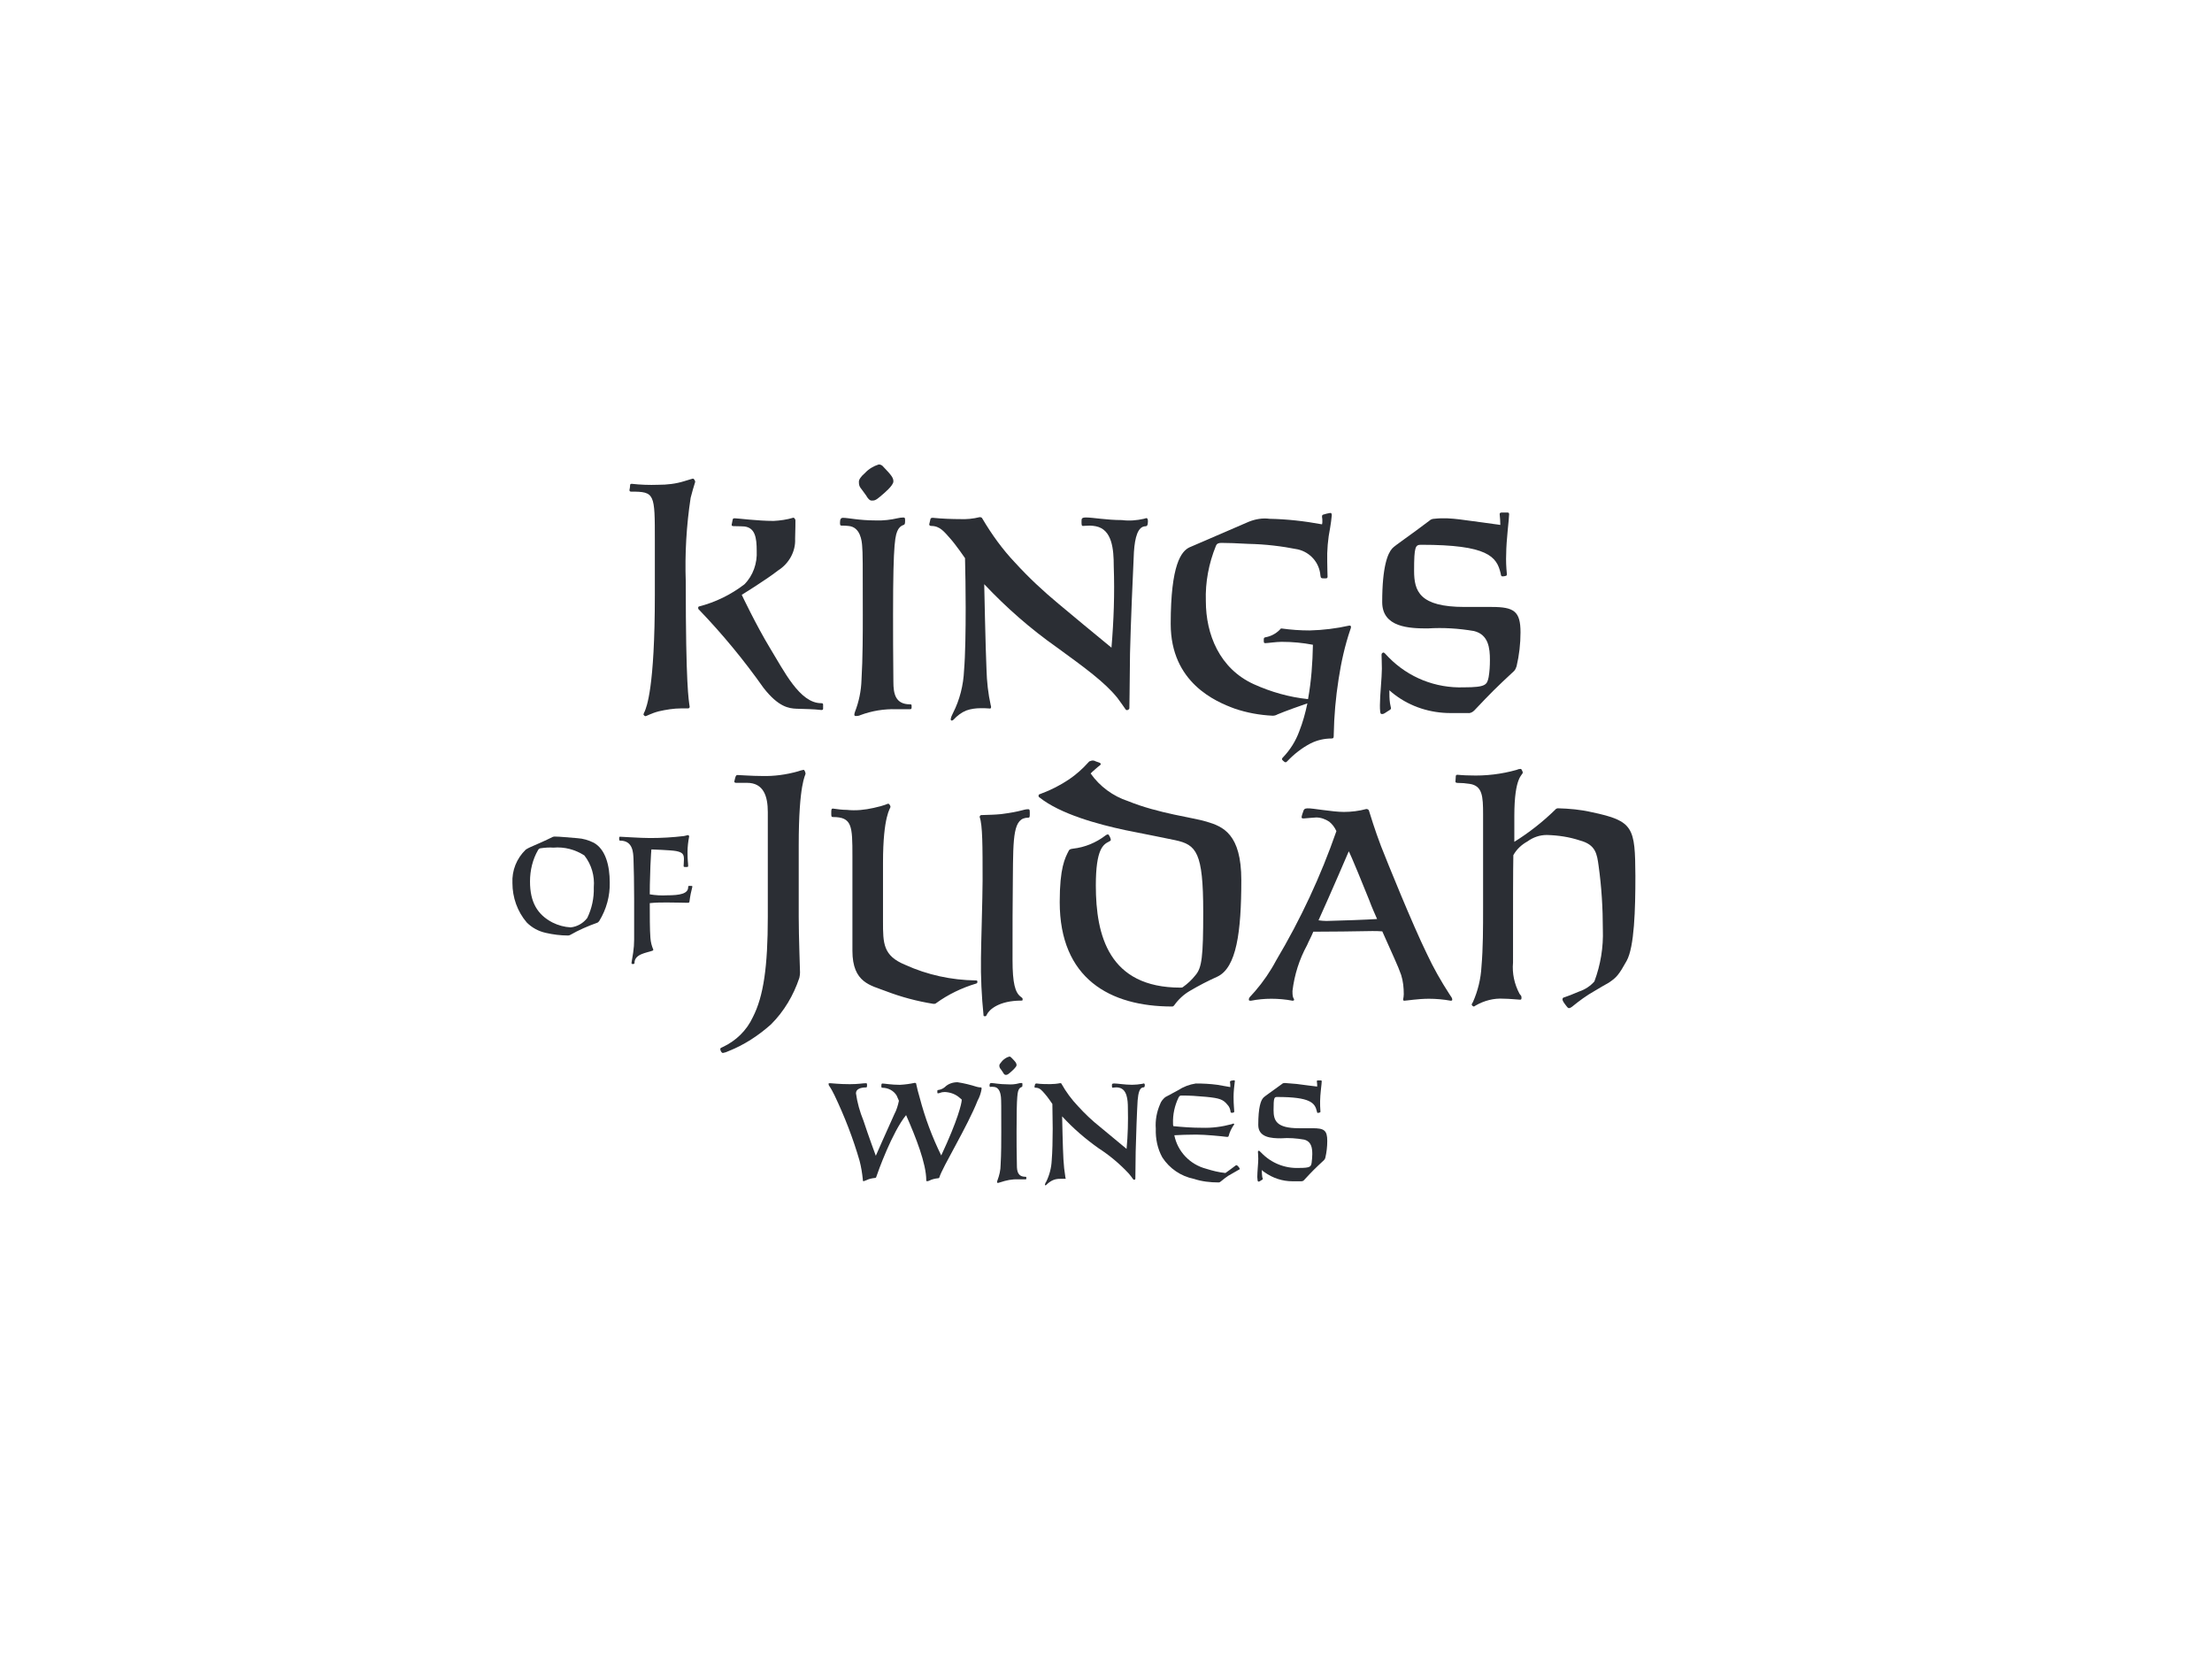 <?xml version="1.0" encoding="UTF-8"?> <svg xmlns="http://www.w3.org/2000/svg" xmlns:xlink="http://www.w3.org/1999/xlink" version="1.1" id="Layer_1" x="0px" y="0px" viewBox="0 0 67.97 51.5" style="enable-background:new 0 0 67.97 51.5;" xml:space="preserve"> <style type="text/css"> .st0{clip-path:url(#SVGID_2_);} .st1{fill:#2B2E34;} </style> <g id="Group_4127" transform="translate(0 72.595)"> <g> <defs> <rect id="SVGID_1_" x="15.75" y="-58.33" width="34.5" height="22.15"></rect> </defs> <clipPath id="SVGID_2_"> <use xlink:href="#SVGID_1_" style="overflow:visible;"></use> </clipPath> <g id="Group_4126" class="st0"> <g id="Group_4109" transform="translate(17.272 -70.91)"> <path id="Path_4397" class="st1" d="M3.75,13.1c0.21-0.06,0.25-0.08,0.27-0.08c0.03,0,0.07,0.06,0.07,0.1 c-0.05,0.16-0.1,0.33-0.14,0.49c-0.13,0.85-0.18,1.72-0.15,2.58c0,3.22,0.09,3.62,0.12,3.84c0,0.03-0.02,0.05-0.05,0.05 c0,0,0,0-0.01,0h-0.2c-0.23,0-0.47,0.04-0.69,0.09c-0.23,0.06-0.38,0.15-0.41,0.15c-0.03-0.01-0.05-0.03-0.06-0.05 c0.01-0.04,0.02-0.07,0.04-0.1c0.05-0.13,0.31-0.69,0.31-3.58v-1.67c0-1.44,0-1.5-0.73-1.5c-0.04,0-0.05-0.02-0.05-0.05 c0.01-0.05,0.02-0.1,0.02-0.15c0-0.02,0.01-0.04,0.05-0.04c0.27,0.03,0.54,0.04,0.81,0.03C3.23,13.21,3.49,13.18,3.75,13.1 M7.11,14.22c0.02,0,0.06,0.05,0.06,0.08c0,0.08,0,0.25-0.01,0.57c0.02,0.39-0.19,0.76-0.52,0.97c-0.4,0.31-1.12,0.75-1.12,0.75 s0.44,0.93,0.87,1.64c0.43,0.7,0.91,1.69,1.57,1.69c0.04,0,0.06,0.01,0.06,0.04v0.13c0,0.02-0.01,0.04-0.05,0.04 C7.72,20.1,7.47,20.1,7.2,20.09c-0.23-0.01-0.55-0.05-1.01-0.64c-0.6-0.85-1.26-1.65-1.98-2.4c-0.02-0.01-0.03-0.04-0.03-0.06 c0-0.02,0.01-0.03,0.02-0.04c0.51-0.13,0.98-0.36,1.4-0.68c0.27-0.27,0.4-0.65,0.38-1.03c0-0.41-0.05-0.71-0.38-0.75 c0,0-0.2-0.01-0.33-0.01c-0.04,0-0.06-0.01-0.06-0.04c0.01-0.05,0.02-0.1,0.03-0.15c0.01-0.05,0.02-0.05,0.08-0.05 c0.08,0,0.69,0.08,1.18,0.08C6.7,14.31,6.91,14.28,7.11,14.22"></path> </g> <g id="Group_4110" transform="translate(38.812 -67.195)"> <path id="Path_4398" class="st1" d="M-11.22,10.52c0.05-0.01,0.1-0.02,0.16-0.02c0.05,0,0.06,0.01,0.06,0.09 c0,0.1-0.01,0.13-0.05,0.14c-0.07,0.02-0.12,0.07-0.16,0.13c-0.09,0.17-0.16,0.31-0.16,2.61c0,0.56,0,1.24,0.01,2.08 c0,0.36,0.06,0.69,0.51,0.69c0.05,0,0.05,0.01,0.05,0.07c0,0.06,0,0.08-0.05,0.08h-0.43c-0.37-0.01-0.74,0.05-1.09,0.18 c-0.04,0.02-0.09,0.03-0.14,0.03c-0.04,0-0.05-0.02-0.05-0.04c0-0.03,0.01-0.06,0.02-0.09c0.12-0.31,0.19-0.64,0.2-0.98 c0.04-0.66,0.04-1.48,0.04-1.98c0-1.61,0-1.92-0.02-2.14c-0.01-0.14-0.05-0.58-0.42-0.61c-0.07-0.01-0.14-0.01-0.21-0.01 c-0.05,0-0.05-0.03-0.05-0.1c0-0.1,0.03-0.14,0.09-0.14c0.17,0,0.49,0.08,1,0.08C-11.67,10.6-11.44,10.57-11.22,10.52 M-11.67,8.94c0.25,0.26,0.31,0.34,0.31,0.45c0,0.13-0.28,0.36-0.41,0.47c-0.14,0.12-0.18,0.12-0.26,0.12 c-0.06,0-0.12-0.07-0.17-0.16c-0.17-0.25-0.22-0.24-0.22-0.42c0-0.06,0.05-0.15,0.19-0.27c0.11-0.12,0.26-0.21,0.42-0.26 C-11.75,8.87-11.7,8.9-11.67,8.94"></path> </g> <g id="Group_4111" transform="translate(63.583 -67.126)"> <path id="Path_4399" class="st1" d="M-28.43,10.47c0.04-0.01,0.06-0.02,0.07-0.02c0.04,0,0.05,0.04,0.05,0.1 c0,0.12-0.03,0.15-0.07,0.15c-0.24,0-0.33,0.34-0.36,0.79c-0.03,0.6-0.1,2.25-0.12,3.12c-0.01,1.3-0.02,1.48-0.02,1.68 c0,0.04-0.06,0.06-0.07,0.06c-0.02,0-0.04-0.01-0.05-0.03c-0.05-0.07-0.13-0.19-0.25-0.35c-0.39-0.48-0.98-0.91-1.86-1.55 c-0.81-0.57-1.55-1.22-2.23-1.94c0,0,0.04,1.98,0.07,2.62c0.01,0.37,0.05,0.74,0.13,1.1c0.01,0.02,0.01,0.04,0.01,0.06 c0,0.03-0.02,0.04-0.03,0.04c-0.1-0.01-0.2-0.01-0.29-0.01c-0.15,0-0.3,0.02-0.44,0.07c-0.15,0.06-0.28,0.16-0.39,0.28 c-0.02,0.02-0.04,0.03-0.06,0.03c-0.01,0-0.03-0.01-0.03-0.04c0.01-0.07,0.04-0.13,0.07-0.19c0.21-0.41,0.32-0.86,0.34-1.31 c0.04-0.47,0.05-1.24,0.05-1.93c0-0.55-0.01-1.1-0.02-1.52c0,0-0.28-0.41-0.46-0.61c-0.18-0.2-0.31-0.38-0.58-0.38 c-0.04,0-0.06-0.02-0.06-0.05c0-0.01,0.02-0.09,0.04-0.17c0.01-0.02,0.03-0.03,0.07-0.03c0.28,0.03,0.63,0.04,0.83,0.04 c0.2,0.01,0.41-0.01,0.61-0.06c0.03,0,0.07,0.01,0.08,0.04c0.29,0.49,0.62,0.95,1.01,1.36c0.41,0.45,0.86,0.87,1.33,1.26 c0.5,0.42,1.01,0.84,1.63,1.35c0.07-0.83,0.1-1.66,0.07-2.5c0-0.53-0.05-1.13-0.55-1.23c-0.06-0.01-0.12-0.02-0.18-0.02 c-0.09,0-0.16,0.01-0.22,0.01c-0.04,0-0.04-0.05-0.04-0.14c0-0.08,0-0.12,0.14-0.12c0.21,0,0.63,0.08,1.1,0.08 C-28.88,10.54-28.65,10.52-28.43,10.47"></path> </g> <g id="Group_4112" transform="translate(81.513 -66.575)"> <path id="Path_4400" class="st1" d="M-40.89,10.09c0.01-0.03,0.01-0.06,0.01-0.09c0-0.05,0-0.09-0.01-0.14 c0-0.05,0.01-0.06,0.04-0.07c0.07-0.02,0.14-0.04,0.21-0.05c0.03,0,0.05,0.01,0.05,0.07c-0.01,0.13-0.03,0.25-0.05,0.38 c-0.07,0.35-0.1,0.7-0.09,1.05c0,0.17,0.01,0.41,0.01,0.46c0,0.05-0.03,0.05-0.09,0.05c-0.1,0-0.12,0-0.13-0.09 c-0.03-0.39-0.31-0.71-0.69-0.8c-0.5-0.1-1.01-0.16-1.52-0.17c-0.34-0.02-0.66-0.03-0.83-0.03c-0.09,0-0.14,0.02-0.17,0.09 c-0.22,0.54-0.33,1.12-0.31,1.7c0,1.02,0.42,2.07,1.47,2.55c0.53,0.24,1.09,0.4,1.67,0.46c0.1-0.55,0.14-1.11,0.15-1.67 c-0.31-0.06-0.63-0.09-0.96-0.09c-0.17,0-0.43,0.04-0.5,0.04c-0.05,0-0.05-0.02-0.05-0.09c0-0.06,0-0.08,0.05-0.09 c0.17-0.03,0.32-0.11,0.44-0.23c0.02-0.03,0.03-0.04,0.06-0.04c0.29,0.04,0.57,0.06,0.86,0.06c0.41-0.01,0.82-0.06,1.22-0.15 c0.04,0,0.05,0.02,0.05,0.04c0,0.03-0.01,0.06-0.02,0.08c-0.17,0.5-0.28,1-0.36,1.52c-0.09,0.57-0.14,1.14-0.15,1.71 c0,0.09,0,0.12-0.07,0.12c-0.22,0-0.44,0.05-0.64,0.15c-0.27,0.14-0.51,0.33-0.72,0.55c-0.01,0.01-0.03,0.03-0.05,0.03 c-0.02,0-0.04-0.01-0.08-0.05c-0.02-0.02-0.03-0.03-0.03-0.05c0-0.02,0.02-0.04,0.03-0.05c0.22-0.23,0.39-0.5,0.5-0.8 c0.11-0.28,0.19-0.57,0.25-0.86c-0.23,0.08-0.66,0.23-0.92,0.34c-0.05,0.03-0.1,0.04-0.15,0.04c-0.4-0.02-0.79-0.09-1.17-0.22 c-0.57-0.21-1.96-0.79-1.96-2.6c0-1.84,0.33-2.23,0.57-2.35c0,0,1.67-0.72,1.83-0.79c0.2-0.08,0.42-0.12,0.64-0.09 C-41.97,9.93-41.43,9.99-40.89,10.09"></path> </g> <g id="Group_4113" transform="translate(95.382 -67.057)"> <path id="Path_4401" class="st1" d="M-50.53,10.42c0.25,0.03,1.25,0.17,1.25,0.17c0-0.11-0.01-0.22-0.02-0.33 c0-0.05,0.04-0.05,0.06-0.05h0.18c0.02,0,0.05,0,0.05,0.05c0,0.14-0.09,0.82-0.09,1.22c-0.01,0.2,0,0.41,0.02,0.61 c0,0.05,0,0.06-0.05,0.07c-0.03,0.01-0.06,0.01-0.09,0.01c-0.03,0-0.04-0.02-0.05-0.09c-0.12-0.52-0.4-0.88-2.44-0.88 c-0.18,0-0.22,0.04-0.22,0.8c0,0.63,0.17,1.11,1.55,1.11h0.83c0.69,0,0.89,0.13,0.89,0.78c0,0.35-0.04,0.7-0.12,1.04 c-0.02,0.06-0.04,0.11-0.08,0.15c-0.58,0.54-0.67,0.63-1.22,1.21c-0.05,0.05-0.12,0.09-0.19,0.08h-0.54 c-0.62,0-1.22-0.19-1.71-0.56c-0.06-0.04-0.11-0.09-0.17-0.14c0,0.13,0,0.27,0.02,0.4c0.01,0.05,0.02,0.1,0.03,0.15 c0,0.05-0.04,0.05-0.17,0.14c-0.06,0.04-0.08,0.04-0.11,0.04c-0.03,0-0.04-0.01-0.05-0.06c-0.01-0.07-0.01-0.14-0.01-0.21 c0-0.31,0.06-0.85,0.06-1.12c0-0.22-0.01-0.33-0.01-0.42c0-0.03,0-0.04,0.02-0.06c0.02-0.02,0.03-0.02,0.04-0.02 c0.02,0,0.05,0.03,0.16,0.15c0.61,0.62,1.44,0.95,2.31,0.92c0.68,0,0.71-0.08,0.76-0.31c0.03-0.17,0.04-0.35,0.04-0.53 c0-0.36-0.04-0.78-0.49-0.89c-0.47-0.08-0.94-0.11-1.42-0.08c-0.57,0-1.4-0.03-1.4-0.81c0-1.09,0.17-1.5,0.31-1.65 c0.08-0.09,0.55-0.4,1.14-0.85c0.04-0.04,0.1-0.06,0.16-0.06C-51.03,10.37-50.78,10.39-50.53,10.42"></path> </g> <g id="Group_4114" transform="translate(40.492 -10.304)"> <path id="Path_4402" class="st1" d="M-12.39-29.02c0.04,0,0.05,0.01,0.05,0.03c0.03,0.14,0.07,0.3,0.11,0.43 c0.16,0.61,0.38,1.2,0.66,1.77c0.51-1.09,0.63-1.6,0.63-1.71c0-0.01-0.01-0.02-0.05-0.05c-0.13-0.12-0.29-0.18-0.47-0.19 c-0.06,0-0.11,0.01-0.16,0.03c-0.02,0.01-0.03,0.01-0.05,0.01c-0.02,0-0.02-0.01-0.02-0.04c0-0.05,0-0.06,0.02-0.06 c0.08-0.01,0.15-0.04,0.21-0.09c0.1-0.1,0.24-0.15,0.39-0.15c0.2,0.03,0.4,0.08,0.59,0.14c0.04,0.01,0.08,0.02,0.13,0.02 c0.02,0,0.02,0.01,0.02,0.05c-0.02,0.12-0.06,0.24-0.12,0.35c-0.32,0.81-1.08,2.04-1.18,2.37c-0.01,0.02-0.02,0.02-0.04,0.02 c-0.09,0.01-0.18,0.03-0.26,0.07c-0.02,0.01-0.04,0.02-0.07,0.02c-0.02,0-0.03,0-0.03-0.03c0-0.51-0.32-1.32-0.62-2 c-0.43,0.53-0.86,1.73-0.92,1.91c0,0.01-0.02,0.02-0.03,0.02c-0.1,0.01-0.19,0.03-0.27,0.07c-0.02,0.01-0.05,0.02-0.08,0.03 c-0.02,0-0.03,0-0.03-0.06c-0.02-0.19-0.05-0.38-0.1-0.57c-0.2-0.69-0.46-1.36-0.77-2.01c-0.05-0.1-0.1-0.2-0.17-0.3 c-0.01-0.01-0.01-0.03-0.01-0.05c0-0.02,0-0.02,0.05-0.02c0.06,0,0.25,0.03,0.6,0.03c0.27,0,0.4-0.03,0.5-0.03 c0.03,0,0.03,0.02,0.03,0.07c0,0.05-0.01,0.06-0.03,0.06c-0.17,0-0.31,0.05-0.31,0.18c0.04,0.29,0.12,0.57,0.23,0.84 c0.15,0.46,0.38,1.08,0.38,1.08s0.31-0.71,0.57-1.28c0.07-0.13,0.11-0.27,0.14-0.41c-0.02-0.05-0.05-0.11-0.07-0.16 c-0.09-0.15-0.26-0.24-0.44-0.24c-0.03,0-0.03-0.02-0.03-0.06c0-0.05,0.01-0.07,0.03-0.07c0.07,0,0.28,0.04,0.54,0.04 C-12.67-28.97-12.53-28.99-12.39-29.02"></path> </g> <g id="Group_4115" transform="translate(50.977 -10.27)"> <path id="Path_4403" class="st1" d="M-19.67-29.04c0.03-0.01,0.05-0.01,0.08-0.01c0.03,0,0.03,0.01,0.03,0.05 c0,0.05,0,0.06-0.02,0.07c-0.03,0.01-0.06,0.03-0.08,0.06c-0.05,0.08-0.08,0.16-0.08,1.31c0,0.28,0,0.62,0.01,1.04 c0,0.18,0.03,0.35,0.26,0.35c0.03,0,0.03,0.01,0.03,0.04s0,0.04-0.03,0.04h-0.22c-0.19-0.01-0.37,0.03-0.55,0.09 c-0.02,0.01-0.05,0.01-0.07,0.02c-0.02,0-0.03-0.01-0.03-0.02c0-0.02,0-0.03,0.01-0.05c0.06-0.16,0.1-0.32,0.1-0.49 c0.02-0.33,0.02-0.74,0.02-1c0-0.81,0-0.97-0.01-1.08c-0.01-0.07-0.03-0.29-0.21-0.31c-0.03,0-0.07-0.01-0.11,0 c-0.03,0-0.03-0.02-0.03-0.05c0-0.05,0.02-0.07,0.05-0.07c0.08,0,0.25,0.04,0.5,0.04C-19.9-29-19.78-29.01-19.67-29.04 M-19.9-29.83c0.13,0.13,0.16,0.17,0.16,0.23c0,0.06-0.14,0.18-0.21,0.24c-0.07,0.06-0.09,0.06-0.13,0.06 c-0.03,0-0.06-0.04-0.08-0.08c-0.08-0.13-0.11-0.12-0.11-0.21c0-0.03,0.03-0.07,0.09-0.14c0.06-0.06,0.13-0.11,0.21-0.13 C-19.94-29.87-19.92-29.85-19.9-29.83"></path> </g> <g id="Group_4116" transform="translate(63.427 -10.236)"> <path id="Path_4404" class="st1" d="M-28.32-29.06c0.02-0.01,0.03-0.01,0.04-0.01c0.02,0,0.03,0.02,0.03,0.05 c0,0.06-0.02,0.07-0.04,0.07c-0.12,0-0.16,0.17-0.18,0.4c-0.02,0.3-0.05,1.13-0.06,1.57c-0.01,0.65-0.01,0.74-0.01,0.84 c0,0.02-0.03,0.03-0.04,0.03c-0.01,0-0.02-0.01-0.03-0.02c-0.03-0.04-0.06-0.09-0.13-0.17c-0.28-0.3-0.59-0.56-0.93-0.78 c-0.41-0.29-0.78-0.61-1.12-0.98c0,0,0.02,1,0.04,1.32c0.01,0.19,0.03,0.37,0.06,0.55c0,0.01,0,0.02,0.01,0.03 c0,0.02-0.01,0.02-0.02,0.02c-0.05,0-0.1,0-0.15,0c-0.08,0-0.15,0.01-0.22,0.04c-0.07,0.03-0.14,0.08-0.2,0.14 c-0.01,0.01-0.02,0.02-0.03,0.02c-0.01,0-0.02-0.01-0.02-0.02c0.01-0.03,0.02-0.07,0.04-0.09c0.1-0.2,0.16-0.43,0.17-0.66 c0.02-0.24,0.03-0.62,0.03-0.97c0-0.27-0.01-0.55-0.01-0.76c0,0-0.14-0.21-0.23-0.31c-0.09-0.1-0.15-0.19-0.29-0.19 c-0.02,0-0.03-0.01-0.03-0.03c0-0.01,0.01-0.05,0.02-0.08c0.01-0.01,0.02-0.02,0.04-0.02c0.14,0.02,0.32,0.02,0.42,0.02 c0.1,0,0.21-0.01,0.31-0.03c0.02,0,0.03,0,0.04,0.02c0.14,0.25,0.31,0.48,0.51,0.69c0.21,0.23,0.43,0.44,0.67,0.63 c0.25,0.21,0.51,0.42,0.82,0.68c0.04-0.42,0.05-0.84,0.04-1.26c0-0.26-0.03-0.57-0.27-0.62c-0.03-0.01-0.06-0.01-0.09-0.01 c-0.05,0-0.08,0.01-0.11,0.01c-0.02,0-0.02-0.03-0.02-0.07s0-0.06,0.07-0.06c0.11,0,0.32,0.04,0.55,0.04 C-28.55-29.03-28.43-29.04-28.32-29.06"></path> </g> <g id="Group_4117" transform="translate(70.955 -10.115)"> <path id="Path_4405" class="st1" d="M-33.55-29.15c0.17,0.03,0.4,0.07,0.4,0.07c0-0.05,0-0.11-0.01-0.16 c0-0.02,0.01-0.03,0.06-0.04c0.05-0.01,0.06-0.01,0.06-0.01c0.02,0,0.03,0.01,0.03,0.02c-0.02,0.16-0.04,0.33-0.04,0.49 c0,0.27,0.02,0.36,0.02,0.44c0,0.02,0,0.04-0.02,0.04c-0.02,0.01-0.04,0.01-0.06,0.01c-0.01,0-0.03-0.01-0.03-0.02c0,0,0,0,0,0 c-0.01-0.09-0.04-0.17-0.1-0.23c-0.13-0.16-0.24-0.2-0.65-0.24c-0.33-0.03-0.5-0.04-0.75-0.04c-0.06,0-0.07,0.01-0.1,0.06 c-0.12,0.25-0.18,0.52-0.17,0.8c0,0.03,0,0.06,0.01,0.08c0.29,0.03,0.58,0.05,0.88,0.05c0.31,0.01,0.61-0.03,0.91-0.11 l0.05-0.02c0.01,0,0.03,0.01,0.03,0.02c0,0.01,0,0.01-0.01,0.02c-0.07,0.1-0.13,0.22-0.16,0.34c-0.01,0.03-0.02,0.03-0.06,0.03 c-0.15-0.02-0.66-0.07-0.94-0.07c-0.3,0-0.45,0.01-0.67,0.02c0.1,0.5,0.48,0.9,0.98,1.03c0.19,0.06,0.39,0.11,0.59,0.13 c0.02-0.01,0.26-0.19,0.3-0.22c0.02-0.02,0.03-0.02,0.04-0.02c0.03,0,0.1,0.09,0.1,0.11c0,0.01,0,0.02-0.03,0.03l-0.33,0.19 c-0.07,0.05-0.14,0.1-0.21,0.16c-0.02,0.02-0.05,0.04-0.08,0.04c-0.26,0-0.52-0.03-0.76-0.11c-0.4-0.08-0.75-0.32-0.97-0.66 c-0.15-0.27-0.21-0.58-0.2-0.88c-0.02-0.26,0.03-0.52,0.13-0.75c0.03-0.09,0.09-0.16,0.16-0.22l0.39-0.21 c0.17-0.11,0.35-0.18,0.55-0.21C-33.99-29.19-33.77-29.18-33.55-29.15"></path> </g> <g id="Group_4118" transform="translate(78.964 -10.201)"> <path id="Path_4406" class="st1" d="M-39.12-29.09c0.13,0.02,0.63,0.08,0.63,0.08c0-0.05,0-0.11-0.01-0.16 c0-0.03,0.02-0.03,0.03-0.03h0.09c0.01,0,0.03,0,0.03,0.03c0,0.07-0.05,0.41-0.05,0.61c0,0.1,0,0.2,0.01,0.31 c0,0.03,0,0.03-0.03,0.04c-0.02,0-0.03,0.01-0.05,0.01c-0.02,0-0.02-0.01-0.03-0.05c-0.06-0.26-0.2-0.44-1.22-0.44 c-0.09,0-0.11,0.02-0.11,0.4c0,0.32,0.08,0.56,0.78,0.56h0.42c0.35,0,0.45,0.06,0.45,0.39c0,0.18-0.02,0.35-0.06,0.52 c-0.01,0.03-0.02,0.05-0.04,0.07c-0.29,0.27-0.34,0.32-0.61,0.61c-0.02,0.03-0.06,0.04-0.09,0.04h-0.27 c-0.31,0-0.61-0.1-0.86-0.28c-0.03-0.02-0.06-0.04-0.08-0.07c0,0.07,0,0.13,0.01,0.2c0,0.02,0.01,0.05,0.02,0.07 c0,0.03-0.02,0.03-0.08,0.07c-0.03,0.02-0.04,0.02-0.05,0.02c-0.02,0-0.02-0.01-0.03-0.03c0-0.04-0.01-0.07-0.01-0.11 c0-0.16,0.03-0.43,0.03-0.56c0-0.11-0.01-0.16-0.01-0.21c0-0.02,0-0.02,0.01-0.03c0.01-0.01,0.02-0.01,0.02-0.01 c0.01,0,0.03,0.02,0.08,0.07c0.3,0.31,0.72,0.48,1.16,0.46c0.34,0,0.36-0.04,0.38-0.16c0.01-0.09,0.02-0.18,0.02-0.26 c0-0.18-0.02-0.39-0.25-0.45c-0.23-0.04-0.47-0.06-0.71-0.04c-0.29,0-0.7-0.02-0.7-0.41c0-0.55,0.08-0.75,0.15-0.83 c0.04-0.05,0.27-0.2,0.58-0.43c0.02-0.02,0.05-0.03,0.08-0.03C-39.37-29.11-39.25-29.1-39.12-29.09"></path> </g> <g id="Group_4119" transform="translate(6.536 -34.952)"> <path id="Path_4407" class="st1" d="M11.21-11.89c0.17,0.01,0.34,0.06,0.5,0.14c0.36,0.2,0.49,0.7,0.49,1.22 c0.01,0.41-0.1,0.82-0.32,1.18c-0.02,0.03-0.04,0.05-0.07,0.06c-0.28,0.1-0.56,0.22-0.82,0.37c-0.02,0.01-0.04,0.02-0.07,0.02 c-0.23,0-0.46-0.03-0.68-0.08C10.01-9.03,9.81-9.14,9.65-9.3c-0.29-0.34-0.44-0.77-0.44-1.21c-0.02-0.39,0.13-0.76,0.41-1.03 c0.05-0.03,0.1-0.06,0.15-0.08c0.21-0.09,0.46-0.2,0.68-0.31c0.02-0.01,0.05-0.01,0.07-0.01 C10.66-11.94,10.95-11.91,11.21-11.89 M10.07-11.58c-0.04,0.01-0.05,0.02-0.07,0.05c-0.17,0.29-0.25,0.63-0.25,0.97 c0,0.64,0.23,1.02,0.69,1.26c0.18,0.09,0.37,0.14,0.56,0.15c0.2-0.02,0.39-0.13,0.51-0.29c0.14-0.29,0.21-0.61,0.2-0.94 c0.03-0.35-0.07-0.7-0.29-0.98c-0.28-0.18-0.61-0.27-0.95-0.24C10.34-11.61,10.21-11.6,10.07-11.58"></path> </g> <g id="Group_4120" transform="translate(17.226 -35.177)"> <path id="Path_4408" class="st1" d="M3.78-11.73c0.07-0.01,0.11-0.03,0.13-0.03c0.03,0,0.04,0.03,0.04,0.04 c-0.03,0.16-0.05,0.32-0.05,0.48c0,0.28,0.02,0.34,0.02,0.43c0,0.03-0.02,0.03-0.07,0.03c-0.05,0-0.07,0-0.07-0.03 c0-0.02,0.01-0.15,0.01-0.21c0-0.15-0.04-0.21-0.24-0.25c-0.16-0.03-0.76-0.05-0.76-0.05s-0.02,0.22-0.03,0.5 c-0.02,0.57-0.02,0.7-0.02,0.88C2.92-9.91,3.1-9.9,3.27-9.91c0.4,0,0.65-0.05,0.65-0.25c0-0.03,0.01-0.04,0.03-0.04h0.07 c0.01,0,0.03,0.01,0.03,0.02c0,0,0,0,0,0c-0.04,0.15-0.07,0.3-0.09,0.46c0,0.03-0.02,0.04-0.06,0.04 c-0.08,0-0.38-0.01-0.63-0.01c-0.18,0-0.33,0-0.53,0.02c0,0.35,0,0.83,0.02,1.07C2.77-8.47,2.8-8.35,2.85-8.24 c0,0.01-0.01,0.02-0.02,0.03C2.64-8.14,2.27-8.11,2.27-7.83c0,0.03-0.02,0.03-0.05,0.03c-0.03,0-0.04,0-0.04-0.03 c0-0.04,0.03-0.17,0.05-0.32c0.02-0.13,0.03-0.27,0.03-0.4C2.26-8.85,2.26-9.3,2.26-9.8c0-0.49-0.01-0.9-0.02-1.23 c-0.01-0.18-0.01-0.56-0.41-0.56c-0.03,0-0.03-0.02-0.03-0.06c0-0.05,0-0.06,0.03-0.06c0.07,0,0.61,0.04,0.92,0.04 C3.1-11.67,3.44-11.69,3.78-11.73"></path> </g> <g id="Group_4121" transform="translate(28.713 -41.693)"> <path id="Path_4409" class="st1" d="M-4.2-7.2c0.06-0.02,0.12-0.04,0.18-0.05c0.03,0,0.06,0.09,0.06,0.12 c0,0.05-0.21,0.29-0.21,2.2v2.2c0,0.59,0.04,1.64,0.04,1.71c0,0.05-0.01,0.11-0.02,0.16c-0.18,0.54-0.47,1.03-0.87,1.43 C-5.4,0.91-5.84,1.2-6.32,1.39C-6.38,1.42-6.44,1.44-6.5,1.45c-0.04,0-0.08-0.07-0.08-0.12c0-0.02,0-0.03,0.07-0.06 c0.41-0.19,0.74-0.51,0.93-0.92c0.33-0.64,0.46-1.56,0.46-3.08v-3.22c0-0.49-0.13-0.9-0.64-0.9H-6.1 c-0.03,0-0.05-0.02-0.05-0.04l0,0c0.01-0.04,0.02-0.08,0.03-0.12c0.02-0.06,0.03-0.08,0.07-0.08c0.08,0,0.42,0.03,0.76,0.03 C-4.93-7.05-4.56-7.1-4.2-7.2"></path> </g> <g id="Group_4122" transform="translate(36.353 -38.012)"> <path id="Path_4410" class="st1" d="M-9.51-9.76c0.37-0.08,0.42-0.13,0.45-0.13c0.03,0,0.07,0.06,0.07,0.1s-0.23,0.27-0.23,1.71 v1.81c0,0.67,0,1.05,0.68,1.33c0.68,0.31,1.42,0.47,2.17,0.48c0.03,0,0.05,0,0.05,0.04c0,0.05-0.02,0.05-0.05,0.06 C-6.8-4.23-7.22-4.03-7.59-3.76c-0.02,0.02-0.05,0.02-0.08,0.02c-0.5-0.08-0.99-0.21-1.46-0.39c-0.46-0.18-1.03-0.25-1.03-1.24 v-2.91c0-0.93-0.01-1.2-0.6-1.2c-0.05,0-0.05-0.03-0.05-0.12c0-0.1,0-0.14,0.05-0.14c0.14,0.02,0.29,0.04,0.43,0.04 C-10.05-9.67-9.78-9.7-9.51-9.76 M-4.76-9.72c0.05,0,0.05,0.03,0.05,0.13c0,0.1,0,0.13-0.05,0.13c-0.46,0-0.46,0.57-0.47,1.85 c-0.01,0.8-0.01,1.55-0.01,2.52c0,0.72,0.08,1,0.25,1.13c0.05,0.04,0.06,0.04,0.06,0.08s-0.01,0.04-0.04,0.04 c-0.69,0-0.99,0.28-1.06,0.43c-0.02,0.04-0.02,0.05-0.05,0.05c-0.03,0-0.05,0-0.05-0.02c-0.06-0.59-0.09-1.19-0.08-1.78 c0-0.29,0.05-1.89,0.05-2.37c0-1.06,0-1.7-0.09-1.95c0-0.03,0.02-0.06,0.05-0.06c0.29-0.01,0.4-0.01,0.61-0.03 C-4.96-9.65-4.91-9.72-4.76-9.72"></path> </g> <g id="Group_4123" transform="translate(58.753 -42.691)"> <path id="Path_4411" class="st1" d="M-25.08-6.51c0.08,0.03,0.15,0.04,0.15,0.08s-0.03,0.03-0.18,0.17 c-0.07,0.06-0.09,0.08-0.13,0.12c0.28,0.4,0.69,0.7,1.15,0.85c0.93,0.38,2.03,0.51,2.41,0.63c0.51,0.15,1.07,0.38,1.07,1.8 c0,1.6-0.15,2.68-0.73,2.96c-0.29,0.13-0.58,0.28-0.85,0.44c-0.19,0.11-0.35,0.26-0.48,0.44c-0.03,0.04-0.05,0.04-0.07,0.04 c-1.91,0-3.45-0.86-3.45-3.21c0-1.05,0.16-1.35,0.28-1.58c0.01-0.02,0.03-0.05,0.13-0.06c0.36-0.04,0.7-0.18,0.99-0.4 c0.02-0.02,0.05-0.03,0.08-0.04c0.03,0,0.09,0.12,0.09,0.17c0,0.02-0.01,0.03-0.05,0.05c-0.18,0.09-0.41,0.22-0.41,1.35 c0,1.54,0.4,3.14,2.6,3.14c0.03,0,0.06,0,0.08-0.02c0.14-0.1,0.27-0.22,0.38-0.36c0.2-0.23,0.24-0.57,0.24-1.95 c0-1.83-0.21-2.06-0.86-2.2c-0.27-0.06-0.85-0.17-1.54-0.31c-0.84-0.18-1.99-0.49-2.64-1.01c-0.02-0.01-0.02-0.03-0.02-0.05 c0-0.04,0.03-0.04,0.08-0.06c0.3-0.11,0.59-0.26,0.86-0.44c0.22-0.15,0.42-0.33,0.59-0.52c0.01-0.01,0.03-0.04,0.06-0.04 C-25.19-6.55-25.13-6.54-25.08-6.51"></path> </g> <g id="Group_4124" transform="translate(83.735 -37.599)"> <path id="Path_4412" class="st1" d="M-42.44-10.05c0.23,0,0.47-0.03,0.69-0.09c0.02,0,0.07,0.01,0.08,0.05 C-41.63-9.96-41.49-9.5-41.3-9c0.2,0.51,0.96,2.39,1.41,3.31c0.2,0.43,0.44,0.85,0.7,1.25c0.05,0.07,0.08,0.11,0.08,0.16 c0,0.03-0.03,0.03-0.05,0.03c-0.22-0.04-0.45-0.06-0.67-0.06c-0.33,0-0.69,0.06-0.75,0.06c-0.03,0-0.04-0.01-0.04-0.04 c0.01-0.05,0.02-0.1,0.02-0.16c0-0.2-0.02-0.4-0.08-0.59c-0.1-0.29-0.25-0.59-0.58-1.34c-0.1-0.01-0.21-0.01-0.31-0.01 c-0.6,0.01-1.21,0.02-1.81,0.02c-0.07,0.17-0.14,0.29-0.19,0.41c-0.24,0.44-0.39,0.91-0.45,1.41c0,0.07,0,0.13,0.02,0.2 c0.01,0.03,0.03,0.04,0.03,0.07c0,0.03-0.03,0.03-0.05,0.03c-0.21-0.04-0.43-0.06-0.65-0.06c-0.21,0-0.42,0.02-0.62,0.06 c-0.05,0-0.07,0-0.07-0.03c0-0.07,0.03-0.08,0.19-0.26c0.25-0.29,0.47-0.61,0.65-0.95c0.75-1.26,1.37-2.59,1.85-3.97 c-0.05-0.11-0.12-0.21-0.22-0.29c-0.12-0.08-0.26-0.13-0.4-0.13c-0.05,0-0.36,0.03-0.38,0.03c-0.04,0-0.07,0-0.07-0.04 c0.01-0.07,0.04-0.14,0.06-0.2c0.01-0.03,0.03-0.07,0.12-0.07C-43.42-10.17-42.8-10.05-42.44-10.05 M-43.22-6.72 c0.08,0.01,0.16,0.02,0.24,0.02c0.45-0.01,1.28-0.04,1.56-0.06c-0.08-0.19-0.13-0.28-0.25-0.6c-0.56-1.39-0.62-1.48-0.62-1.48 S-42.83-7.58-43.22-6.72"></path> </g> <g id="Group_4125" transform="translate(101.112 -41.831)"> <path id="Path_4413" class="st1" d="M-54.51-7.11c0.04-0.02,0.08-0.03,0.13-0.03c0.02,0,0.06,0.09,0.06,0.11 c0,0.09-0.26,0.1-0.26,1.34v0.79c0.45-0.28,0.87-0.61,1.25-0.98c0.02-0.03,0.06-0.05,0.09-0.05c0.35,0.01,0.7,0.04,1.04,0.12 c1.29,0.27,1.33,0.47,1.34,1.96c0,1.02-0.03,2.18-0.27,2.61c-0.24,0.43-0.31,0.51-0.55,0.67c-0.13,0.07-0.26,0.15-0.43,0.25 c-0.25,0.14-0.48,0.31-0.7,0.49c-0.03,0.02-0.06,0.04-0.09,0.04c-0.03,0-0.04-0.01-0.13-0.13c-0.06-0.08-0.07-0.12-0.07-0.14 c0-0.03,0.02-0.06,0.05-0.06c0.09-0.03,0.28-0.1,0.46-0.18c0.18-0.06,0.35-0.17,0.47-0.31c0.19-0.51,0.28-1.05,0.26-1.6 c0-0.65-0.04-1.31-0.13-1.95c-0.05-0.37-0.09-0.65-0.57-0.78c-0.33-0.11-0.67-0.16-1.02-0.17c-0.22,0-0.42,0.07-0.6,0.2 c-0.18,0.1-0.33,0.24-0.43,0.42c-0.01,0.44-0.01,1.55-0.01,3.3c-0.03,0.33,0.04,0.66,0.2,0.96c0.05,0.07,0.06,0.05,0.06,0.13 c0,0.05-0.02,0.05-0.05,0.05c-0.04,0-0.33-0.03-0.5-0.03c-0.3-0.02-0.6,0.06-0.86,0.21c-0.03,0.02-0.04,0.03-0.06,0.03 c-0.03-0.01-0.05-0.03-0.06-0.06c0-0.02,0.02-0.04,0.04-0.08c0.15-0.34,0.24-0.71,0.26-1.08c0.05-0.57,0.05-1.2,0.05-1.81v-2.88 c0-0.55-0.02-0.87-0.41-0.93c-0.12-0.02-0.25-0.03-0.38-0.03c-0.04,0-0.06-0.02-0.06-0.04c0-0.03,0.01-0.08,0.01-0.14 c0-0.05,0.01-0.07,0.05-0.07c0.03,0,0.2,0.02,0.38,0.02C-55.46-6.92-54.97-6.98-54.51-7.11"></path> </g> </g> </g> </g> </svg> 